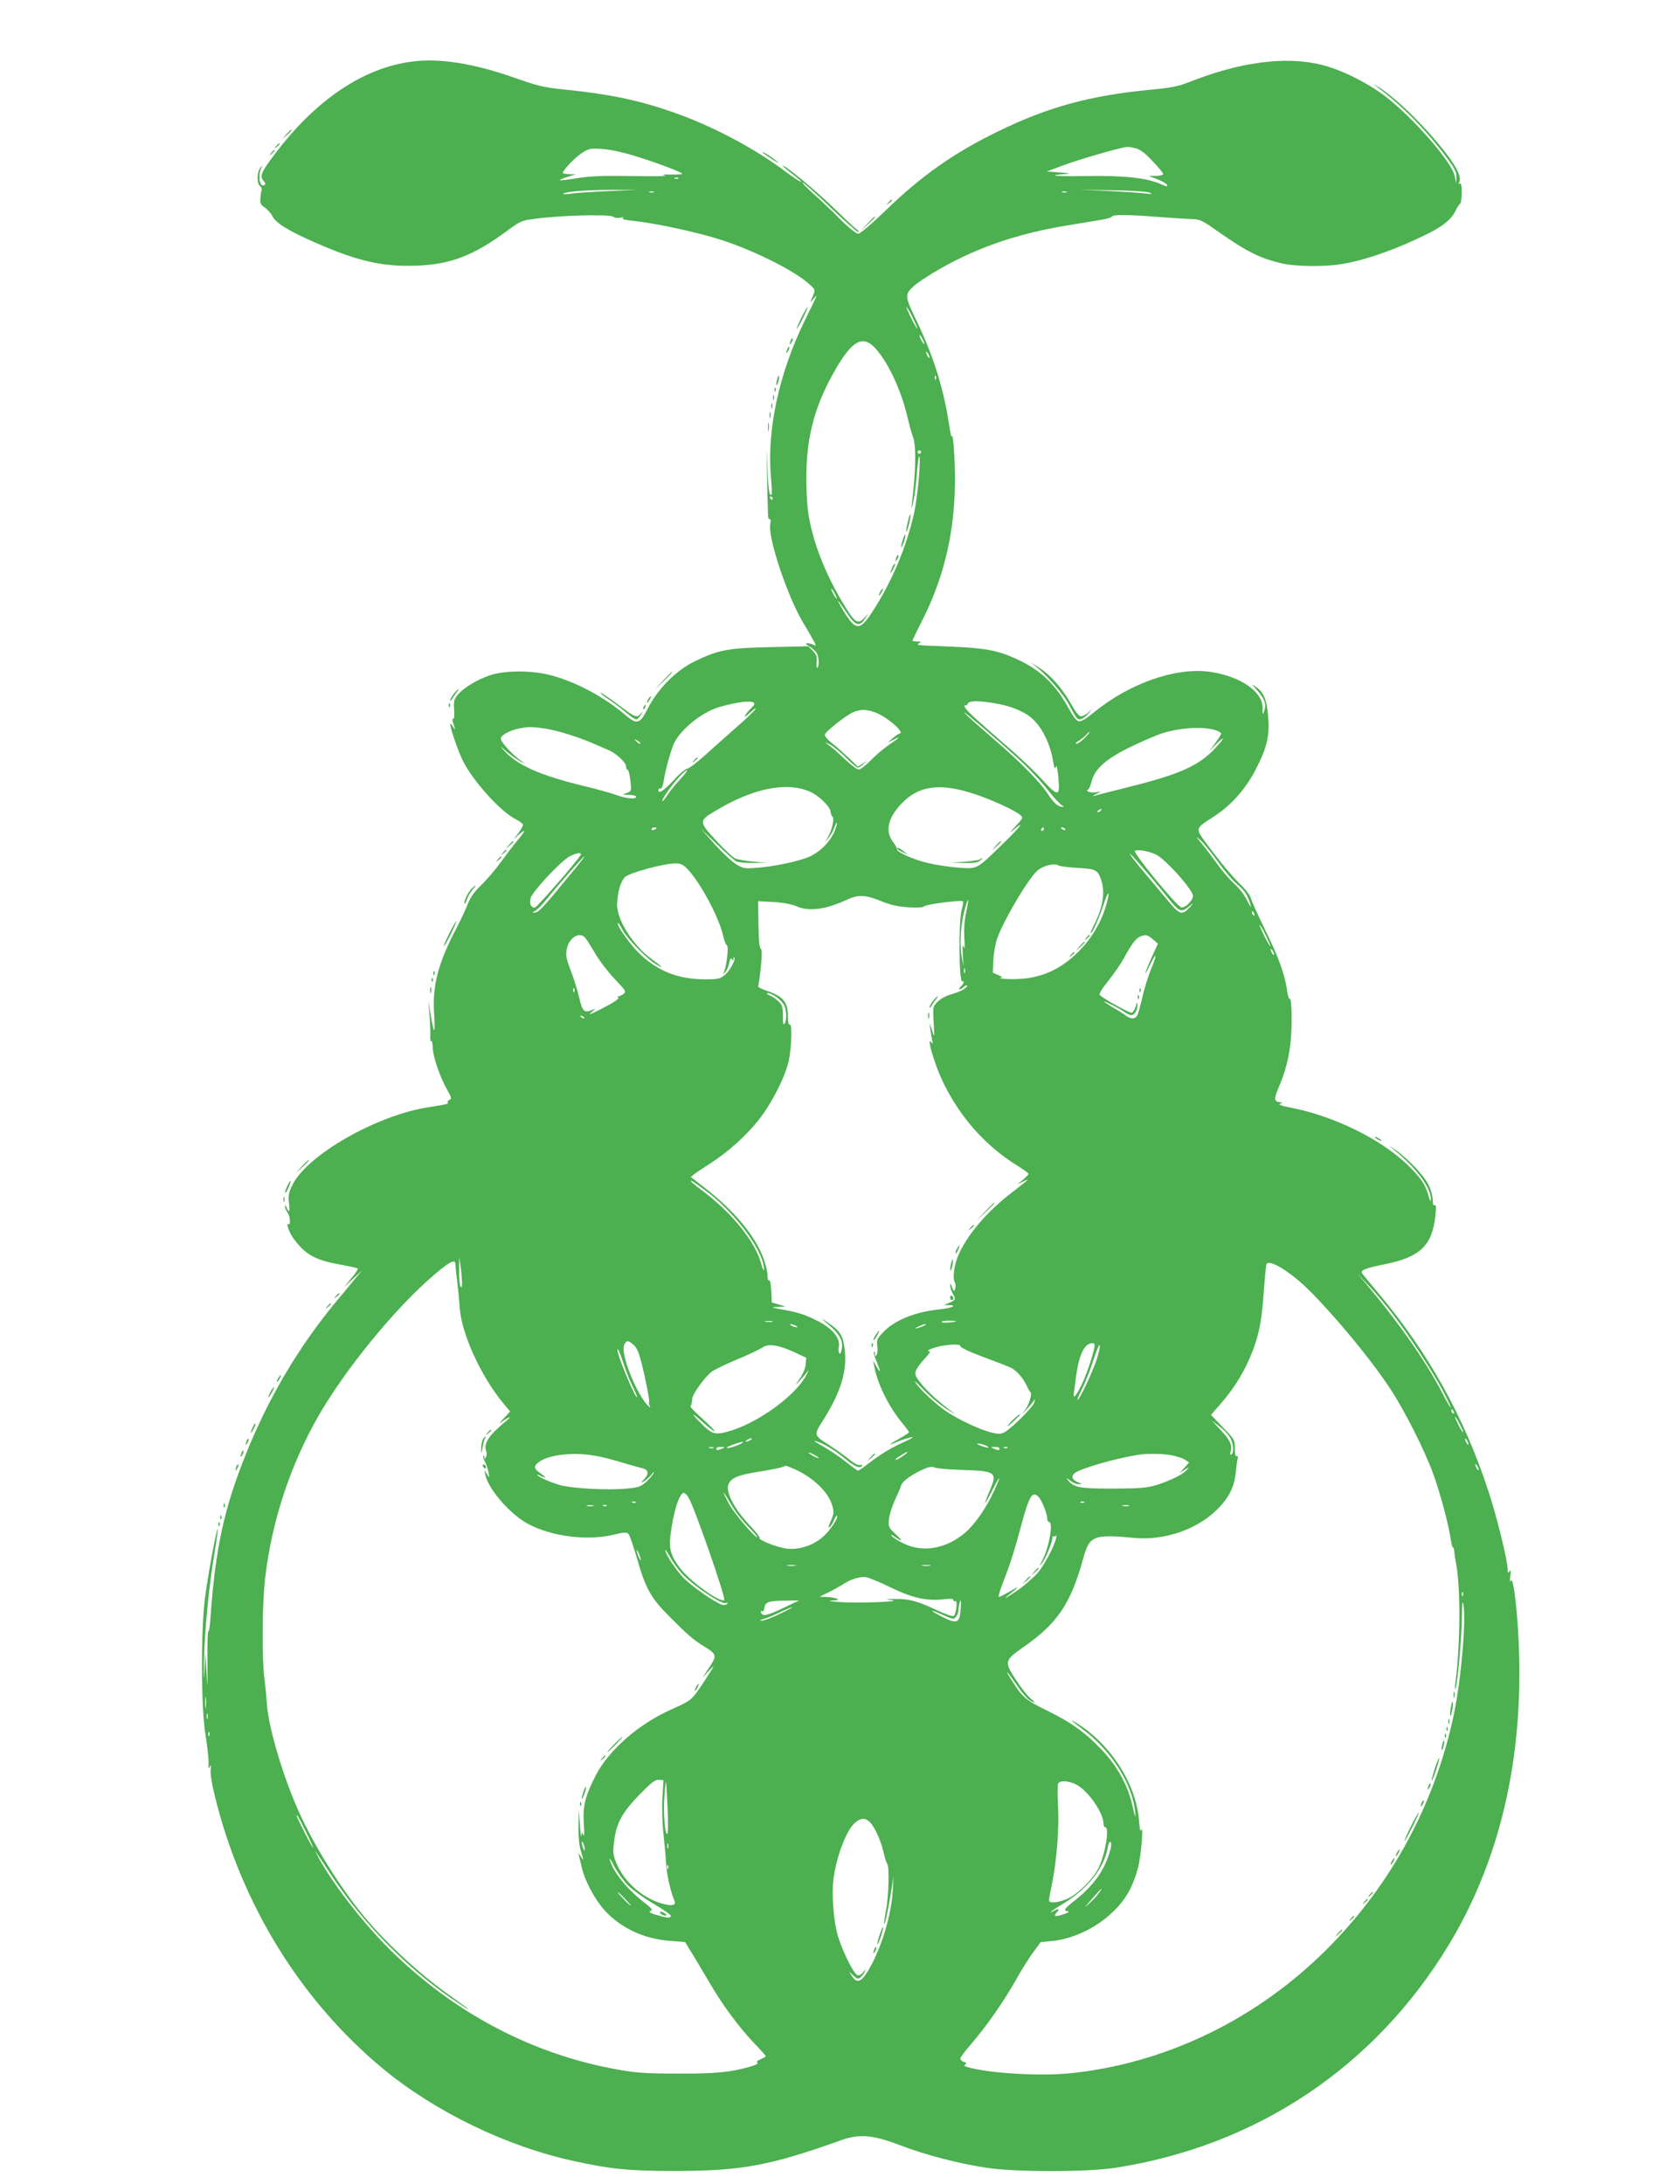 <?xml version="1.0" standalone="no"?>
<!DOCTYPE svg PUBLIC "-//W3C//DTD SVG 20010904//EN"
 "http://www.w3.org/TR/2001/REC-SVG-20010904/DTD/svg10.dtd">
<svg version="1.0" xmlns="http://www.w3.org/2000/svg"
 width="985pt" height="1280pt" viewBox="0 0 985 1280"
 preserveAspectRatio="xMidYMid meet">
<g transform="translate(0,1280) scale(0.1,-0.1)"
fill="#4caf50" stroke="none">
<path d="M2415 12439 c-286 -37 -564 -225 -802 -540 -82 -108 -92 -132 -68
-159 12 -13 13 -20 5 -25 -27 -16 -40 55 -19 98 10 21 10 21 -5 3 -20 -25 -21
-90 -2 -106 8 -6 13 -17 10 -24 -2 -6 -6 -28 -7 -48 -3 -30 2 -39 25 -54 16
-11 36 -33 44 -49 19 -41 93 -87 248 -155 254 -112 401 -145 601 -137 196 7
333 60 524 201 83 61 89 64 171 74 142 20 437 27 454 12 10 -7 27 -10 43 -6
18 4 23 3 15 -2 -9 -6 10 -11 55 -16 127 -12 387 -68 521 -112 201 -65 438
-185 521 -263 32 -30 32 -30 16 -68 l-15 -38 21 25 c26 32 26 31 -53 -130
-150 -306 -222 -637 -198 -916 5 -54 7 -101 4 -103 -13 -14 -20 28 -25 172 -5
124 -5 113 -2 -48 2 -115 5 -224 6 -242 0 -18 5 -29 10 -26 6 4 7 -8 3 -29
-15 -81 106 -439 199 -588 12 -19 34 -57 48 -83 24 -42 25 -46 8 -37 -11 5
-28 10 -38 10 -13 0 -9 -6 14 -20 17 -10 37 -28 42 -39 13 -23 15 -78 3 -85
-4 -2 -6 13 -4 34 3 32 -1 44 -23 66 l-26 26 -222 -5 c-249 -5 -306 -16 -447
-85 -105 -51 -211 -158 -269 -269 -51 -101 -65 -104 -143 -37 -115 98 -282
187 -424 225 -113 31 -275 31 -364 0 -77 -27 -150 -71 -186 -113 -22 -27 -25
-38 -21 -89 2 -35 0 -56 -6 -52 -5 3 -6 -4 -2 -18 16 -50 16 -53 1 -29 -8 14
-15 21 -16 16 -1 -22 45 -157 73 -213 56 -116 220 -299 308 -343 21 -11 41
-25 44 -31 4 -6 -8 -29 -26 -52 -32 -42 -32 -42 -3 -14 49 44 49 31 1 -25 -24
-29 -70 -89 -102 -133 -32 -44 -84 -105 -116 -135 -39 -38 -62 -71 -75 -105
-10 -27 -39 -90 -65 -140 -109 -206 -145 -341 -134 -505 4 -58 4 -102 0 -98
-4 3 -13 44 -20 90 l-14 83 7 -85 c4 -47 6 -103 5 -124 -1 -22 2 -34 5 -29 4
6 8 -10 9 -35 1 -55 42 -175 85 -250 25 -44 27 -53 14 -58 -9 -3 -13 -10 -11
-15 6 -9 -3 -12 -115 -29 -304 -48 -710 -280 -796 -456 -22 -46 -25 -62 -20
-104 7 -53 1 -65 -14 -27 -5 13 -9 16 -9 6 -1 -8 6 -24 14 -35 16 -21 21 -79
6 -69 -17 10 6 -53 31 -86 70 -95 128 -126 283 -153 48 -9 90 -18 93 -21 3 -3
-14 -29 -38 -57 l-43 -53 53 50 54 50 -38 -45 c-20 -25 -74 -90 -120 -145
-219 -265 -397 -567 -529 -900 -125 -313 -174 -543 -203 -944 -3 -51 -9 -89
-13 -83 -3 6 -6 -74 -5 -176 1 -164 0 -172 -5 -67 l-7 120 -5 -110 c-4 -69 -5
-45 -3 65 4 181 30 447 65 648 10 63 17 117 15 119 -6 6 -54 -253 -73 -394
-26 -189 -25 -653 2 -813 10 -63 18 -135 18 -160 -2 -35 0 -41 8 -25 7 15 8
12 4 -15 -3 -22 6 -83 24 -155 155 -635 504 -1201 986 -1600 307 -254 729
-458 1126 -543 210 -46 323 -57 589 -57 389 1 553 31 970 180 108 39 185 33
350 -30 147 -56 338 -106 505 -131 167 -26 588 -26 755 0 827 128 1519 590
1952 1303 291 479 431 1051 415 1692 -5 228 -33 481 -49 446 -5 -13 -6 -4 -3
25 4 32 2 41 -5 30 -8 -12 -10 -11 -10 8 0 53 -65 317 -115 467 -141 430 -349
804 -639 1150 -51 61 -96 115 -100 122 -10 18 19 30 134 53 208 42 278 111
296 287 5 49 4 64 -4 59 -8 -5 -12 5 -12 31 0 22 -11 62 -25 89 -27 55 -122
155 -195 205 -39 27 -41 27 -10 2 133 -107 221 -225 219 -292 -1 -19 -4 -13
-14 21 -18 66 -44 104 -122 180 -156 150 -427 284 -677 334 -64 12 -84 20 -70
25 13 5 14 8 4 8 -43 3 -44 16 -7 102 41 97 64 202 68 309 5 112 0 202 -10
196 -4 -3 -11 18 -15 48 -10 86 -51 201 -131 361 -40 83 -77 163 -81 180 -4
17 -33 55 -70 90 -34 33 -104 116 -156 185 -108 144 -109 126 9 204 107 70
191 166 252 289 61 120 76 190 66 302 -8 94 -26 137 -69 167 -30 22 -30 21 6
-20 43 -48 54 -80 40 -119 -9 -26 -10 -25 -9 14 3 96 -123 185 -300 214 -201
32 -477 -63 -690 -237 -42 -35 -74 -54 -87 -52 -14 2 -33 26 -58 72 -79 145
-166 228 -303 291 -115 53 -182 66 -390 75 -218 9 -204 7 -185 20 12 8 9 10
-12 10 -16 0 -28 2 -28 5 0 3 27 60 61 126 130 260 190 528 188 839 -1 122
-13 268 -19 230 -1 -8 -9 28 -17 80 -31 206 -93 401 -193 608 -65 135 -66 145
-14 194 16 15 67 50 114 78 232 140 485 230 790 279 69 11 155 26 193 32 37 6
67 15 67 20 0 12 105 11 275 -3 77 -6 164 -11 192 -12 49 -1 61 -7 160 -77
166 -116 241 -153 373 -184 76 -17 246 -19 340 -4 141 22 328 88 505 176 98
48 145 88 170 139 8 18 20 36 25 39 6 3 10 33 10 66 0 43 -3 58 -12 53 -7 -5
-8 -3 -4 5 17 28 -7 83 -76 173 -123 159 -304 335 -403 392 -30 17 -30 17 -5
-1 147 -108 288 -251 412 -416 47 -64 58 -85 57 -115 l-1 -37 -9 43 c-16 82
-245 344 -409 469 -109 82 -260 156 -375 184 -211 51 -478 15 -775 -103 -61
-24 -104 -33 -225 -44 -353 -34 -597 -100 -891 -243 -261 -127 -448 -258 -665
-468 -83 -80 -146 -133 -158 -133 -11 0 -56 36 -108 88 -48 49 -119 116 -158
150 -38 34 -65 62 -59 62 6 0 79 -65 162 -145 83 -80 157 -145 164 -145 7 0 2
8 -12 18 -14 10 -66 59 -117 109 -104 103 -313 277 -313 260 0 -2 25 -24 56
-47 30 -23 54 -44 51 -46 -2 -3 -43 24 -91 60 -187 140 -436 271 -665 350
-198 69 -368 104 -621 130 -130 13 -161 20 -303 70 -242 85 -439 116 -602 95z
m4247 -509 c24 -7 56 -31 97 -76 34 -35 61 -69 61 -74 0 -6 -19 -10 -42 -11
l-43 0 52 -20 c28 -11 54 -26 56 -34 4 -10 -5 -9 -37 6 -86 37 -215 51 -446
47 -180 -3 -233 4 -100 13 19 2 -1 5 -44 8 l-79 6 106 39 c101 37 335 104 367
105 8 1 31 -4 52 -9z m-2937 -45 c133 -41 275 -95 275 -104 0 -3 -30 -5 -67
-4 -50 1 -59 -1 -33 -6 19 -4 -66 -5 -190 -3 -175 3 -247 0 -324 -12 -54 -9
-101 -15 -103 -12 -3 2 17 11 44 19 l48 15 -37 1 c-21 1 -38 4 -38 7 0 16 71
91 110 116 42 28 50 29 120 25 47 -3 121 -19 195 -42z m252 -131 c-3 -3 -12
-4 -19 -1 -8 3 -5 6 6 6 11 1 17 -2 13 -5z m-407 -74 c-91 -4 -190 -10 -220
-15 -30 -4 -52 -4 -49 -1 13 13 137 23 284 23 l150 0 -165 -7z m3170 -9 c21
-9 16 -10 -25 -5 -27 4 -126 10 -220 15 l-170 7 195 -3 c114 -2 205 -8 220
-14z m-2907 2 c-7 -2 -19 -2 -25 0 -7 3 -2 5 12 5 14 0 19 -2 13 -5z m2420 0
c-7 -2 -19 -2 -25 0 -7 3 -2 5 12 5 14 0 19 -2 13 -5z m-902 -734 c16 -34 29
-63 27 -65 -2 -2 -18 26 -36 61 -17 36 -30 65 -27 65 3 0 19 -27 36 -61z m68
-154 c0 -5 -6 1 -14 15 -8 14 -14 30 -14 35 0 6 6 -1 14 -15 8 -14 14 -29 14
-35z m-290 -23 c77 -82 155 -248 193 -412 11 -47 24 -94 29 -105 22 -53 20
-198 -6 -410 -2 -22 2 -11 10 25 8 36 17 111 21 167 4 56 10 101 13 99 12 -8
-8 -233 -29 -330 -43 -198 -132 -409 -246 -583 -75 -116 -100 -112 -181 27
-35 61 -22 47 31 -31 51 -77 74 -85 106 -37 l23 33 -27 -28 c-35 -36 -52 -27
-104 56 -131 207 -217 440 -229 616 -23 329 24 545 171 795 94 160 155 192
225 118z m321 -57 c0 -5 -5 -3 -10 5 -5 8 -10 20 -10 25 0 6 5 3 10 -5 5 -8
10 -19 10 -25z m37 -127 c-3 -8 -6 -5 -6 6 -1 11 2 17 5 13 3 -3 4 -12 1 -19z
m-87 -428 c0 -5 -4 -10 -10 -10 -5 0 -10 5 -10 10 0 6 5 10 10 10 6 0 10 -4
10 -10z m-870 -270 c0 -5 -2 -10 -4 -10 -3 0 -8 5 -11 10 -3 6 -1 10 4 10 6 0
11 -4 11 -10z m365 -560 c9 -16 13 -30 11 -30 -3 0 -12 14 -21 30 -9 17 -13
30 -11 30 3 0 12 -13 21 -30z m-477 -638 c9 -6 5 -15 -14 -33 -14 -13 -30 -33
-36 -44 -6 -11 9 -2 32 20 24 22 36 30 28 17 -8 -12 -60 -61 -114 -108 -54
-48 -137 -121 -183 -163 -47 -42 -93 -77 -103 -77 -10 -1 -46 -31 -79 -68 -56
-60 -89 -82 -89 -56 0 6 5 9 12 8 7 -2 15 15 19 43 9 63 46 195 63 227 44 84
165 179 264 208 97 28 179 39 200 26z m1402 -2 c88 -14 148 -35 204 -70 73
-47 133 -157 152 -280 6 -34 9 -40 14 -25 5 13 10 -8 15 -58 11 -118 0 -120
-94 -17 -43 47 -123 123 -177 170 -204 177 -265 232 -275 252 -6 12 -7 18 -1
14 5 -3 12 1 16 9 6 18 53 19 146 5z m-691 -55 c70 -24 183 -123 144 -125 -5
-1 -21 -12 -38 -26 l-30 -26 33 16 c47 24 39 14 -22 -27 -30 -20 -79 -61 -108
-91 -30 -31 -63 -56 -73 -56 -10 0 -46 26 -79 58 -34 32 -74 68 -91 80 l-30
23 32 -15 c17 -9 59 -43 92 -76 33 -33 65 -60 70 -60 5 0 19 9 32 21 l24 20
-28 -17 -28 -17 -52 50 c-29 27 -73 67 -99 87 -29 23 -45 43 -41 52 7 20 124
111 164 129 44 18 76 19 128 0z m881 -309 c47 -46 110 -115 140 -154 30 -39
64 -75 75 -81 11 -5 14 -10 7 -10 -26 -2 -52 20 -89 76 -49 75 -166 192 -333
335 -74 64 -144 126 -155 139 -35 40 266 -219 355 -305z m-2816 214 c74 -11
206 -52 296 -93 30 -13 67 -29 81 -35 39 -16 99 -71 99 -92 0 -10 4 -20 10
-22 5 -1 13 -31 16 -64 7 -61 6 -62 -22 -72 -28 -10 -28 -10 14 -11 23 -1 42
-5 42 -11 0 -16 -53 -12 -116 10 -32 12 -124 37 -203 56 -248 61 -380 120
-456 205 -28 30 -26 30 16 -7 26 -21 62 -47 80 -57 31 -16 32 -16 9 0 -58 40
-130 120 -124 137 8 21 54 45 107 56 58 11 72 11 151 0z m3939 -12 c15 -6 27
-14 27 -18 0 -5 -16 -30 -36 -57 l-35 -48 40 42 c23 23 41 38 41 33 0 -5 -26
-36 -57 -68 -96 -96 -207 -144 -519 -221 -89 -22 -170 -43 -180 -46 -10 -3 -5
2 11 10 l30 16 -30 -5 c-17 -3 -37 -1 -45 5 -9 5 -10 9 -3 9 6 0 16 22 23 49
18 76 90 138 243 210 67 32 147 66 178 75 108 33 245 39 312 14z m-773 -43
c-19 -19 -41 -35 -49 -35 -9 0 -3 8 14 18 17 11 36 26 44 35 7 10 16 17 19 17
3 0 -9 -16 -28 -35z m-2606 -34 c-2 -3 -12 3 -22 13 -16 17 -16 18 5 5 12 -7
20 -15 17 -18z m234 -209 c-25 -26 -58 -67 -73 -90 -15 -23 -30 -40 -32 -38
-7 7 54 93 101 144 21 23 41 40 44 37 3 -2 -15 -26 -40 -53z m760 -72 c54 -23
122 -90 122 -120 0 -9 5 -21 11 -27 12 -12 -3 -80 -28 -122 l-15 -26 21 25
c11 14 26 40 32 58 6 18 13 31 16 29 2 -3 -5 -28 -17 -56 -26 -58 -83 -115
-146 -143 -59 -26 -201 -56 -301 -64 -76 -6 -85 -5 -125 19 -24 14 -81 67
-128 119 l-83 93 94 -91 c52 -51 104 -97 116 -103 12 -6 57 -10 100 -9 l78 1
-80 7 c-44 4 -92 12 -106 19 -14 7 -64 54 -111 105 -100 108 -101 115 -9 170
222 135 421 176 559 116z m969 -15 c104 -35 234 -95 266 -123 17 -15 15 -18
-30 -66 -26 -28 -37 -41 -23 -30 84 71 65 41 -39 -61 -167 -163 -157 -158
-266 -151 -49 3 -130 15 -178 26 -85 19 -193 66 -188 83 1 5 -9 23 -23 42 -47
61 -31 138 45 220 103 111 229 129 436 60z m738 -95 c-3 -5 -12 -10 -18 -10
-7 0 -6 4 3 10 19 12 23 12 15 0z m-2605 -104 c0 -2 -7 -6 -15 -10 -8 -3 -15
-1 -15 4 0 6 7 10 15 10 8 0 15 -2 15 -4z m2270 -6 c0 -5 -5 -10 -11 -10 -5 0
-7 5 -4 10 3 6 8 10 11 10 2 0 4 -4 4 -10z m125 0 c3 -6 -1 -7 -9 -4 -18 7
-21 14 -7 14 6 0 13 -4 16 -10z m895 -190 c37 -52 89 -113 115 -134 44 -36 63
-67 79 -126 4 -14 -6 1 -22 32 -15 32 -49 75 -75 98 -25 22 -69 73 -98 113
-29 40 -70 95 -93 122 -37 46 -37 48 -7 20 18 -16 64 -73 101 -125z m-360 40
c54 -28 198 -187 214 -236 7 -24 -43 -78 -68 -72 -26 5 -286 322 -272 331 16
10 85 -2 126 -23z m-3376 -2 c-27 -44 -257 -308 -268 -308 -24 0 -34 23 -25
56 11 39 177 217 228 244 41 22 76 26 65 8z m3313 -93 c38 -44 95 -112 126
-152 75 -93 82 -95 137 -49 20 17 19 14 -4 -12 -46 -50 -60 -45 -136 48 -25
30 -76 91 -113 135 -67 78 -126 155 -95 125 9 -8 47 -51 85 -95z m-3334 27
c-210 -256 -225 -272 -252 -271 -12 0 -11 2 5 9 11 4 47 41 79 81 71 88 205
239 211 239 3 0 -17 -26 -43 -58z m646 -14 c76 -78 186 -283 211 -393 6 -27
16 -52 22 -56 11 -7 0 -109 -16 -154 -7 -20 -7 -20 8 -1 9 11 19 35 22 54 5
24 9 30 15 20 7 -11 9 -11 9 1 0 8 2 12 5 9 11 -10 -25 -77 -55 -102 -29 -24
-39 -26 -117 -26 -160 0 -283 50 -393 160 -55 55 -133 170 -116 170 3 0 15
-19 27 -42 25 -48 147 -174 197 -201 48 -27 39 -17 -29 33 -108 79 -202 228
-201 319 2 70 21 136 47 161 26 24 222 78 291 79 34 1 47 -5 73 -31z m2288 5
c108 -6 119 -11 139 -70 25 -71 11 -161 -42 -265 -14 -27 -22 -48 -19 -48 10
0 49 88 76 170 29 90 40 81 13 -11 -29 -97 -84 -190 -159 -265 -113 -114 -236
-165 -395 -163 -47 1 -76 4 -66 6 17 4 15 7 -12 18 l-31 14 3 73 c2 40 12 96
21 123 34 101 177 345 234 399 32 31 105 50 128 33 6 -4 56 -11 110 -14z
m-1150 -195 c59 -24 99 -32 162 -36 53 -3 86 -1 90 6 7 11 218 39 227 29 3 -3
0 -25 -7 -48 -20 -70 -17 -435 4 -422 14 8 7 -15 -8 -27 -9 -7 -13 -15 -10
-18 3 -3 14 3 25 13 11 10 20 13 20 7 0 -14 -42 -36 -99 -52 -24 -6 -57 -25
-73 -41 -29 -29 -29 -29 -24 -121 6 -92 5 -93 -9 -48 l-15 45 5 -40 c3 -22 8
-51 11 -65 4 -20 3 -22 -5 -10 -32 45 17 -125 65 -226 100 -210 251 -381 443
-499 34 -21 61 -41 61 -46 0 -4 -15 -19 -32 -34 l-33 -26 35 16 c43 21 37 16
-70 -67 -144 -110 -260 -247 -311 -365 -25 -58 -35 -133 -21 -159 5 -10 6 -28
2 -39 -6 -17 -8 -16 -18 10 -7 22 -11 24 -11 10 0 -11 6 -31 14 -45 20 -35 19
-39 -17 -55 l-33 -14 28 -1 c53 0 18 -17 -50 -24 -150 -15 -273 -66 -339 -139
-32 -34 -35 -44 -30 -76 3 -20 1 -43 -4 -51 -8 -13 -10 -12 -10 4 0 11 -3 16
-6 13 -4 -4 3 -29 15 -56 26 -62 27 -77 0 -31 l-20 35 7 -35 c20 -103 82 -230
160 -326 24 -29 44 -56 44 -59 0 -3 -25 -19 -55 -36 -30 -17 -55 -32 -55 -34
0 -2 19 4 43 15 23 10 58 21 77 25 23 4 7 -6 -44 -29 -75 -34 -133 -69 -220
-136 -21 -17 -42 -30 -46 -30 -3 0 -37 25 -75 55 -38 30 -98 70 -134 90 -36
20 -55 33 -41 29 43 -11 116 -54 176 -105 57 -47 87 -59 98 -40 4 5 -2 7 -12
4 -12 -3 -35 10 -63 33 -24 20 -79 59 -121 86 -87 56 -87 57 -35 139 102 160
142 283 131 404 -8 84 -22 114 -71 152 -40 31 -82 56 -49 29 87 -70 111 -110
101 -164 -4 -24 -9 -31 -15 -23 -4 7 -5 22 -3 32 14 52 -34 112 -126 158 -71
36 -112 49 -203 65 -69 13 -70 14 -28 16 l45 2 -40 12 -40 12 -3 67 c-2 40 -7
65 -12 62 -6 -4 -10 9 -10 29 0 19 -10 64 -23 99 -48 131 -169 278 -340 411
l-87 68 22 17 c13 10 55 38 94 63 103 66 207 160 281 252 78 99 158 256 178
351 17 81 20 219 5 210 -6 -4 -10 13 -10 45 0 87 -28 121 -128 154 -28 10 -50
21 -47 26 3 4 10 54 16 111 7 75 7 104 -1 109 -8 5 -12 54 -13 143 l-2 135 90
-5 c56 -3 106 -13 132 -24 74 -33 172 -21 295 36 70 33 111 31 205 -7z m497
-69 c-10 -48 -13 -100 -10 -149 4 -52 3 -67 -4 -50 -6 18 -8 5 -5 -45 l4 -70
-10 55 c-14 71 -6 198 17 278 9 34 19 61 20 59 2 -2 -3 -37 -12 -78z m1690 -5
c3 -8 2 -12 -4 -9 -6 3 -10 10 -10 16 0 14 7 11 14 -7z m67 -125 c16 -34 29
-63 27 -65 -2 -2 -18 26 -36 61 -17 36 -30 65 -27 65 3 0 19 -27 36 -61z
m-3989 -16 c8 -10 34 -51 58 -92 23 -40 74 -107 113 -148 68 -71 70 -76 52
-89 -10 -8 -24 -14 -29 -14 -7 0 -7 -3 0 -8 7 -4 -29 -29 -90 -60 -69 -36 -91
-45 -71 -27 30 25 30 25 3 14 -42 -18 -54 -6 -72 73 -9 40 -31 111 -49 158
-28 72 -31 92 -24 127 13 68 75 105 109 66z m3327 -8 l30 -26 -34 -74 c-18
-40 -36 -84 -39 -97 -4 -13 7 6 24 41 40 85 48 73 10 -16 -16 -39 -39 -111
-50 -159 -11 -49 -25 -99 -30 -111 -12 -28 -39 -29 -71 -4 -13 10 -49 32 -79
49 -30 18 -51 32 -47 32 11 0 87 -39 119 -61 14 -11 33 -19 42 -19 19 0 36 31
35 62 -1 18 -3 16 -10 -10 -6 -18 -15 -35 -22 -38 -12 -4 -166 81 -189 104 -6
6 13 37 50 83 33 41 74 101 92 134 48 87 70 115 94 125 33 14 42 12 75 -15z
m711 -90 c0 -5 -5 -3 -10 5 -5 8 -10 20 -10 25 0 6 5 3 10 -5 5 -8 10 -19 10
-25z m-1813 -107 c-3 -7 -5 -2 -5 12 0 14 2 19 5 13 2 -7 2 -19 0 -25z m-2290
-110 c-3 -8 -6 -5 -6 6 -1 11 2 17 5 13 3 -3 4 -12 1 -19z m1184 -31 c18 -12
39 -34 46 -47 15 -30 17 -89 3 -110 -7 -11 -10 3 -10 46 0 52 -4 64 -25 84
-14 14 -38 30 -53 36 -16 7 -20 13 -11 13 9 1 31 -9 50 -22z m-1126 -125 c-3
-3 -11 0 -18 7 -9 10 -8 11 6 5 10 -3 15 -9 12 -12z m741 -1033 c161 -128 315
-342 313 -439 0 -14 -7 -1 -15 30 -36 135 -177 308 -362 443 -55 41 -71 62
-24 32 15 -10 54 -40 88 -66z m-1457 -514 c0 -29 -2 -36 -9 -25 -5 8 -9 51 -8
95 l1 80 7 -55 c5 -30 8 -73 9 -95z m-39 106 c0 -9 5 -56 11 -106 6 -49 12
-115 14 -145 8 -152 124 -407 259 -569 l37 -44 -38 -41 c-21 -22 -29 -33 -18
-25 11 9 31 22 45 29 15 7 10 -1 -15 -21 -101 -84 -131 -130 -114 -176 4 -11
3 -26 -2 -34 -7 -12 -9 -12 -9 0 0 8 -3 12 -6 9 -3 -4 1 -19 9 -35 8 -15 18
-44 21 -63 7 -35 7 -35 -9 -10 l-15 25 6 -30 c17 -83 145 -231 250 -287 138
-74 349 -101 503 -63 62 15 75 15 86 4 7 -8 29 -72 50 -144 49 -172 81 -231
185 -335 112 -113 145 -141 208 -180 75 -46 77 -53 30 -124 l-40 -61 41 45
c36 39 32 30 -28 -62 -76 -115 -75 -114 -196 -168 -192 -86 -365 -237 -442
-386 -61 -118 -77 -180 -70 -283 4 -54 3 -79 -3 -66 -8 19 -9 18 -11 -5 -2
-14 -6 16 -9 65 l-6 90 -2 -96 c-1 -61 3 -113 13 -145 18 -61 18 -66 -1 -34
-11 19 -14 20 -10 5 3 -11 10 -42 17 -70 18 -80 76 -188 134 -252 95 -104 229
-167 383 -179 l89 -7 37 -61 c21 -33 67 -111 103 -172 77 -133 173 -263 265
-360 38 -39 68 -74 68 -76 0 -3 -14 -11 -31 -18 -20 -9 -26 -16 -18 -20 7 -5
-10 -14 -42 -23 -113 -33 -204 -42 -424 -41 -183 0 -242 4 -350 23 -503 89
-964 332 -1341 706 -158 157 -332 382 -418 540 -31 57 -29 55 80 -111 184
-277 432 -531 699 -716 44 -30 87 -58 95 -62 16 -7 5 1 -110 83 -180 128 -385
320 -514 481 -147 184 -296 430 -381 630 -86 202 -162 465 -170 592 -3 38 -9
107 -15 152 -15 120 -13 442 5 590 39 329 146 656 310 943 156 273 450 634
676 827 94 81 129 99 129 67z m4859 -33 c85 -58 134 -103 244 -223 144 -158
282 -331 373 -467 86 -129 209 -371 259 -512 39 -107 91 -303 101 -379 4 -26
9 -47 13 -47 3 0 7 -10 7 -22 1 -13 6 -48 12 -78 26 -140 24 -471 -4 -686 -4
-27 -4 -47 -1 -44 11 10 37 296 38 417 1 87 3 107 9 78 17 -88 -13 -436 -55
-639 -114 -547 -390 -1045 -794 -1428 -402 -382 -913 -622 -1446 -679 -184
-20 -499 -1 -618 37 -14 4 -16 8 -7 14 9 6 7 10 -9 15 -11 3 -21 12 -21 18 0
7 25 41 56 77 102 119 194 250 279 400 26 47 68 113 92 146 l45 61 64 6 c189
18 387 151 464 312 16 33 35 87 43 120 17 66 32 252 19 220 -6 -14 -10 2 -14
56 -17 215 -169 451 -373 574 -40 25 -23 8 47 -44 167 -125 289 -321 304 -485
3 -39 0 -30 -15 35 -26 119 -86 231 -175 326 -98 105 -181 165 -321 234 -127
62 -149 79 -208 172 -54 83 -37 70 22 -16 27 -41 61 -81 75 -90 38 -25 42 -20
7 9 -17 14 -55 63 -86 110 -68 104 -66 112 47 191 199 139 277 255 350 522 36
130 60 139 298 117 171 -16 357 45 475 156 75 70 111 137 120 223 3 33 8 71
11 83 3 15 1 21 -6 17 -6 -4 -10 12 -10 45 0 51 -2 54 -70 124 l-70 73 50 57
c92 105 150 202 197 324 37 99 52 183 63 346 6 81 13 153 16 158 9 15 52 0
103 -34z m635 -258 c98 -127 232 -333 296 -452 28 -54 49 -98 46 -98 -3 0 -19
27 -36 59 -96 191 -256 423 -458 663 l-54 63 67 -70 c36 -38 99 -113 139 -165z
m-3636 -47 c-10 -2 -28 -2 -40 0 -13 2 -5 4 17 4 22 1 32 -1 23 -4z m1077 2
c-23 -8 -85 -10 -85 -3 0 4 21 8 48 7 26 0 43 -2 37 -4z m-940 -25 c13 -6 15
-9 5 -9 -8 0 -22 4 -30 9 -18 12 -2 12 25 0z m755 1 c-8 -5 -26 -11 -40 -15
-21 -5 -20 -3 5 9 32 15 60 20 35 6z m-1701 -118 c22 -23 32 -53 60 -176 18
-82 30 -151 27 -154 -3 -3 -1 -15 5 -27 6 -11 -3 -5 -20 14 -69 80 -153 300
-132 346 14 31 26 30 60 -3z m2696 -17 c-12 -58 -48 -161 -76 -218 -31 -62
-48 -80 -43 -45 2 12 8 60 14 107 17 121 49 187 94 187 14 0 16 -6 11 -31z
m15 -64 c-25 -75 -97 -229 -112 -238 -5 -3 6 25 25 63 19 37 50 115 68 172 19
57 35 96 37 87 2 -9 -6 -47 -18 -84z m-1774 43 l71 -33 -3 -38 c-1 -22 -16
-57 -34 -83 -30 -44 -30 -45 -3 -16 15 17 36 41 46 55 11 15 9 8 -5 -19 -65
-125 -296 -290 -468 -334 -69 -18 -90 -11 -153 54 -63 63 -53 63 18 -1 30 -27
60 -50 66 -50 5 0 -26 32 -70 72 -45 40 -78 74 -73 77 4 3 7 12 8 19 1 6 2 18
3 25 3 31 83 138 119 161 22 13 90 46 153 72 63 26 125 56 139 66 34 24 95 15
186 -27z m974 37 c0 -11 56 -37 165 -77 50 -18 106 -40 126 -49 37 -15 79 -63
101 -113 7 -15 16 -30 20 -33 11 -9 -9 -74 -33 -106 -20 -28 -20 -28 7 2 16
17 35 39 42 50 11 17 12 17 6 -6 -6 -26 -130 -150 -175 -175 -23 -12 -34 -12
-85 1 -67 18 -190 76 -261 125 -59 41 -148 124 -175 164 -12 16 4 5 33 -26 56
-59 123 -114 174 -143 30 -17 30 -17 5 1 -71 52 -145 119 -180 164 -35 44 -38
53 -29 77 6 15 29 46 52 70 22 23 35 42 27 42 -24 0 -1 13 47 26 55 14 133 18
133 6z m-1974 -104 c15 -46 40 -109 56 -140 15 -32 26 -58 23 -58 -13 0 -115
244 -115 276 0 19 13 -9 36 -78z m4868 -284 c3 -8 2 -12 -4 -9 -6 3 -10 10
-10 16 0 14 7 11 14 -7z m55 -119 c0 -5 -11 10 -24 35 -13 25 -24 50 -24 55 0
6 11 -10 24 -35 13 -25 24 -49 24 -55z m-1368 -29 c21 -34 25 -91 9 -101 -7
-4 -9 2 -4 18 9 39 -4 66 -60 126 l-51 55 44 -34 c24 -18 52 -47 62 -64z
m-2811 -16 c-8 -5 -19 -10 -25 -10 -5 0 -3 5 5 10 8 5 20 10 25 10 6 0 3 -5
-5 -10z m4210 -25 c0 -5 -5 -3 -10 5 -5 8 -10 20 -10 25 0 6 5 3 10 -5 5 -8
10 -19 10 -25z m-4270 1 c-31 -16 -88 -31 -77 -19 9 8 73 30 92 32 6 0 -1 -6
-15 -13z m1454 -17 c6 -5 -4 -5 -24 1 -18 5 -35 12 -39 16 -9 10 53 -6 63 -17z
m-1611 -6 c-7 -2 -19 -2 -25 0 -7 3 -2 5 12 5 14 0 19 -2 13 -5z m52 -3 c-27
-12 -35 -12 -35 0 0 6 12 10 28 9 24 0 25 -1 7 -9z m1625 0 c0 -12 -8 -12 -35
0 -18 8 -17 9 8 9 15 1 27 -3 27 -9z m47 4 c-3 -3 -12 -4 -19 -1 -8 3 -5 6 6
6 11 1 17 -2 13 -5z m-1107 -60 c0 -2 -13 2 -30 11 -16 9 -30 18 -30 21 0 2
14 -2 30 -11 17 -9 30 -18 30 -21z m505 20 c-28 -21 -55 -36 -55 -29 0 6 62
45 70 45 3 -1 -4 -8 -15 -16z m-1825 -5 c36 -5 108 -23 160 -39 52 -16 108
-31 123 -35 38 -8 44 -31 16 -62 -23 -24 -23 -25 -2 -15 11 7 31 24 43 39 13
18 17 21 11 7 -6 -12 -26 -35 -45 -52 -30 -26 -45 -31 -112 -37 -108 -11 -317
1 -389 20 -58 16 -135 51 -135 61 0 2 9 0 19 -6 37 -19 36 -10 -1 15 -41 28
-41 44 -2 70 59 39 195 54 314 34z m3391 1 c29 -6 64 -17 77 -26 l24 -16 -28
-31 -29 -31 30 19 c30 18 30 18 12 -2 -23 -27 -112 -69 -189 -91 -49 -13 -103
-17 -248 -17 -195 0 -224 6 -261 52 -10 12 -5 11 15 -5 16 -12 38 -22 50 -21
21 0 21 0 1 9 -38 15 -47 35 -26 54 31 28 243 89 381 110 52 7 139 6 191 -4z
m1799 -85 c0 -5 -5 -3 -10 5 -5 8 -10 20 -10 25 0 6 5 3 10 -5 5 -8 10 -19 10
-25z m-4016 6 c112 -49 204 -136 226 -217 10 -36 9 -48 -9 -89 -14 -31 -16
-43 -7 -36 8 6 19 25 26 42 7 16 15 28 17 25 11 -10 -40 -87 -81 -123 -58 -51
-138 -78 -212 -70 -55 6 -172 52 -161 64 4 3 -24 38 -61 77 -85 90 -137 189
-122 233 15 41 56 58 186 78 60 10 118 21 129 26 11 4 21 8 22 8 1 1 22 -8 47
-18z m973 -6 c216 -7 222 -12 175 -125 -17 -38 -28 -70 -26 -70 2 0 22 35 43
78 50 96 53 89 6 -14 -43 -93 -110 -190 -167 -238 -110 -94 -247 -118 -359
-63 -32 15 -63 35 -70 44 -10 12 -4 10 18 -5 47 -33 49 -26 2 18 -40 37 -41
42 -37 87 3 26 19 77 36 113 17 36 32 72 34 80 5 23 46 56 112 89 48 23 64 27
85 20 13 -6 80 -12 148 -14z m-1592 -159 c33 -50 222 -592 211 -604 -20 -20
-201 110 -258 186 -54 71 -67 113 -57 193 17 139 52 249 79 249 5 0 17 -11 25
-24z m251 -43 c21 -38 66 -96 100 -130 34 -35 58 -63 54 -63 -17 0 -137 141
-168 199 -18 34 -31 61 -29 61 3 0 22 -30 43 -67z m1806 40 c19 -23 48 -97 48
-123 0 -11 5 -20 10 -20 28 0 0 -156 -41 -230 -19 -35 -19 -35 0 -12 21 24 61
122 61 148 0 8 4 13 9 9 5 -3 11 0 14 7 2 7 2 2 0 -12 -8 -49 -72 -169 -115
-216 -23 -25 -70 -65 -103 -89 -67 -47 -105 -68 -63 -35 65 51 69 58 14 25
-33 -19 -63 -35 -67 -35 -9 0 -1 27 46 149 20 52 55 164 77 250 52 196 71 229
110 184z m-2365 -29 c-3 -3 -12 -4 -19 -1 -8 3 -5 6 6 6 11 1 17 -2 13 -5z
m2630 0 c-3 -3 -12 -4 -19 -1 -8 3 -5 6 6 6 11 1 17 -2 13 -5z m-2879 -21
c-10 -2 -26 -2 -35 0 -10 3 -2 5 17 5 19 0 27 -2 18 -5z m79 1 c-3 -3 -12 -4
-19 -1 -8 3 -5 6 6 6 11 1 17 -2 13 -5z m3061 -1 c-10 -2 -26 -2 -35 0 -10 3
-2 5 17 5 19 0 27 -2 18 -5z m-2864 -303 c5 -17 4 -20 -2 -10 -5 8 -13 26 -16
40 -5 17 -4 20 2 10 5 -8 13 -26 16 -40z m254 -103 c65 -67 220 -170 245 -163
14 3 17 2 9 -6 -5 -5 -19 -7 -31 -3 -38 12 -172 105 -221 154 -45 45 -110 143
-110 166 0 6 14 -15 31 -45 16 -30 51 -77 77 -103z m655 56 c-13 -2 -33 -2
-45 0 -13 2 -3 4 22 4 25 0 35 -2 23 -4z m790 0 c-13 -2 -33 -2 -45 0 -13 2
-3 4 22 4 25 0 35 -2 23 -4z m-232 -127 c127 -62 213 -81 310 -70 43 5 59 3
59 -5 0 -7 5 -9 12 -5 13 8 5 -73 -9 -87 -6 -6 -48 9 -104 35 -110 52 -162 66
-244 64 -59 -1 -59 -1 -15 -7 68 -9 -206 -19 -310 -11 -58 5 -71 7 -40 9 35 2
41 4 25 11 -11 5 -38 9 -60 10 l-40 1 55 27 c30 15 67 36 83 46 42 29 99 46
133 42 17 -2 82 -29 145 -60z m3356 -48 c-3 -8 -6 -5 -6 6 -1 11 2 17 5 13 3
-3 4 -12 1 -19z m-3987 -74 c-95 -45 -120 -50 -128 -25 -3 8 0 11 6 7 6 -4 12
5 14 21 4 34 26 41 128 41 l75 1 -95 -45z m1042 -12 c-6 -76 -23 -82 -109 -38
-81 42 -75 47 9 9 59 -26 61 -26 74 -8 8 10 14 29 14 41 0 21 10 58 14 52 1
-2 0 -27 -2 -56z m-1061 -22 c-46 -22 -93 -40 -105 -39 -15 1 -13 3 9 9 17 4
59 21 95 39 36 17 70 31 75 31 6 0 -28 -18 -74 -40z m-3364 -547 c-2 -16 -4
-3 -4 27 0 30 2 43 4 28 2 -16 2 -40 0 -55z m10 -65 c-3 -7 -5 -2 -5 12 0 14
2 19 5 13 2 -7 2 -19 0 -25z m10 -100 c-3 -8 -6 -5 -6 6 -1 11 2 17 5 13 3 -3
4 -12 1 -19z m2657 -363 c-4 -56 -1 -151 6 -215 7 -63 14 -144 16 -180 3 -57
26 -160 49 -212 11 -27 -17 -32 -78 -14 -116 34 -225 134 -267 245 -16 40 -17
59 -9 122 13 104 48 167 150 272 69 70 91 87 112 85 l27 -2 -6 -101z m30 -62
c4 -93 3 -153 -2 -153 -15 0 -24 139 -16 229 3 45 8 80 9 79 1 -2 5 -72 9
-155z m2395 138 c70 -36 161 -166 161 -231 0 -11 5 -20 10 -20 27 0 0 -162
-41 -242 -31 -61 -114 -144 -172 -173 -52 -26 -117 -34 -117 -14 0 6 9 54 20
107 26 132 41 324 33 453 -3 59 -3 114 0 123 9 22 59 20 106 -3z m-4515 -278
c25 -51 44 -93 41 -93 -5 0 -95 176 -95 186 0 13 7 1 54 -93z m3307 56 c28
-28 66 -113 80 -179 7 -30 16 -59 21 -65 13 -15 9 -187 -7 -271 -8 -43 -13
-79 -11 -82 5 -5 24 87 42 198 l13 85 -5 -89 c-8 -140 -65 -329 -136 -453 -46
-81 -73 -93 -103 -45 l-18 27 26 -24 c22 -20 29 -22 42 -11 9 7 21 23 26 34 8
17 7 16 -9 -3 -12 -15 -25 -22 -35 -18 -21 8 -80 125 -111 219 -30 91 -43 272
-26 368 23 136 79 272 126 309 34 27 58 27 85 0z m-1672 -159 c0 -9 -4 -8 -9
5 -5 11 -9 27 -9 35 0 9 4 8 9 -5 5 -11 9 -27 9 -35z m3071 -35 c-32 -97 -93
-179 -187 -255 -71 -56 -78 -66 -60 -71 20 -4 18 -6 -12 -17 -53 -19 -68 -16
-46 8 20 22 14 26 -16 10 -10 -6 -19 -9 -19 -7 0 2 37 27 83 55 138 85 232
206 252 324 5 27 10 37 17 30 7 -7 3 -32 -12 -77z m-2583 43 c-3 -7 -5 -2 -5
12 0 14 2 19 5 13 2 -7 2 -19 0 -25z m-235 -219 c28 -27 97 -77 154 -110 57
-34 101 -65 98 -70 -7 -13 -23 -11 -85 7 -40 12 -49 18 -35 23 15 6 9 14 -37
50 -100 77 -183 180 -202 251 -3 14 8 -3 26 -38 18 -34 54 -85 81 -113z m235
99 c-3 -8 -6 -5 -6 6 -1 11 2 17 5 13 3 -3 4 -12 1 -19z m2525 -145 c-11 -16
-35 -41 -54 -58 -37 -34 -36 -32 24 36 48 55 59 63 30 22z m-2777 -33 c21 -22
37 -40 34 -40 -3 0 -23 18 -44 40 -21 22 -37 40 -34 40 3 0 23 -18 44 -40z"/>
<path d="M5322 9738 c-7 -28 -11 -53 -8 -55 2 -2 9 19 16 47 7 28 10 53 8 55
-3 3 -10 -18 -16 -47z"/>
<path d="M5292 9633 c-6 -20 -10 -39 -8 -41 2 -2 9 13 16 33 7 20 10 38 8 41
-3 2 -10 -13 -16 -33z"/>
<path d="M5256 9535 c-9 -26 -7 -32 5 -12 6 10 9 21 6 23 -2 3 -7 -2 -11 -11z"/>
<path d="M5232 9475 c-17 -37 -14 -45 4 -12 9 16 14 31 11 33 -2 2 -9 -7 -15
-21z"/>
<path d="M5160 9330 c-6 -11 -8 -20 -6 -20 3 0 10 9 16 20 6 11 8 20 6 20 -3
0 -10 -9 -16 -20z"/>
<path d="M4069 8343 c-13 -16 -12 -17 4 -4 16 13 21 21 13 21 -2 0 -10 -8 -17
-17z"/>
<path d="M5839 7843 l-24 -28 28 24 c15 14 27 26 27 28 0 8 -8 1 -31 -24z"/>
<path d="M5260 7825 c0 -2 15 -12 33 -20 l32 -16 -25 20 c-24 20 -40 26 -40
16z"/>
<path d="M5746 7763 c-4 -4 -44 -10 -89 -14 l-82 -6 76 -1 c53 -2 81 2 95 13
10 8 16 15 13 15 -3 0 -9 -3 -13 -7z"/>
<path d="M6369 7303 c-13 -16 -12 -17 4 -4 16 13 21 21 13 21 -2 0 -10 -8 -17
-17z"/>
<path d="M6329 7253 l-24 -28 28 24 c15 14 27 26 27 28 0 8 -8 1 -31 -24z"/>
<path d="M6279 7203 c-13 -16 -12 -17 4 -4 9 7 17 15 17 17 0 8 -8 3 -21 -13z"/>
<path d="M5471 6934 c-12 -15 -21 -32 -21 -38 0 -6 6 -2 12 9 6 11 18 28 26
38 8 9 12 17 9 17 -3 0 -15 -12 -26 -26z"/>
<path d="M5442 6845 c0 -16 2 -22 5 -12 2 9 2 23 0 30 -3 6 -5 -1 -5 -18z"/>
<path d="M5775 5698 l-50 -53 53 50 c48 46 57 55 49 55 -1 0 -25 -24 -52 -52z"/>
<path d="M5689 5603 c-13 -16 -12 -17 4 -4 16 13 21 21 13 21 -2 0 -10 -8 -17
-17z"/>
<path d="M5610 5479 c-7 -11 -10 -23 -7 -25 2 -2 9 7 15 21 14 30 7 33 -8 4z"/>
<path d="M5575 5390 c-4 -17 -5 -34 -2 -36 2 -3 7 10 11 27 3 18 4 34 2 36 -2
3 -7 -10 -11 -27z"/>
<path d="M5570 5196 c0 -9 5 -16 10 -16 6 0 10 4 10 9 0 6 -4 13 -10 16 -5 3
-10 -1 -10 -9z"/>
<path d="M5134 4975 c-9 -14 -15 -27 -13 -30 3 -2 12 10 21 26 21 36 15 39 -8
4z"/>
<path d="M5111 4914 c0 -11 3 -14 6 -6 3 7 2 16 -1 19 -3 4 -6 -2 -5 -13z"/>
<path d="M5104 4258 l-19 -23 23 19 c12 11 22 21 22 23 0 8 -8 2 -26 -19z"/>
<path d="M6681 6994 c0 -11 3 -14 6 -6 3 7 2 16 -1 19 -3 4 -6 -2 -5 -13z"/>
<path d="M6671 6954 c0 -11 3 -14 6 -6 3 7 2 16 -1 19 -3 4 -6 -2 -5 -13z"/>
<path d="M2859 4403 c-13 -16 -12 -17 4 -4 9 7 17 15 17 17 0 8 -8 3 -21 -13z"/>
<path d="M2830 4361 c-5 -11 -9 -35 -9 -53 1 -32 2 -32 8 7 4 22 10 46 14 53
5 6 6 12 3 12 -3 0 -10 -9 -16 -19z"/>
<path d="M2830 4211 c0 -5 5 -13 10 -16 6 -3 10 -2 10 4 0 5 -4 13 -10 16 -5
3 -10 2 -10 -4z"/>
<path d="M4080 2910 c-6 -11 -8 -20 -6 -20 3 0 10 9 16 20 6 11 8 20 6 20 -3
0 -10 -9 -16 -20z"/>
<path d="M3600 2575 c-24 -25 -42 -45 -39 -45 3 0 25 20 49 45 24 25 42 45 39
45 -3 0 -25 -20 -49 -45z"/>
<path d="M3529 2493 c-13 -16 -12 -17 4 -4 16 13 21 21 13 21 -2 0 -10 -8 -17
-17z"/>
<path d="M3421 2299 c-6 -18 -11 -37 -10 -43 0 -6 7 7 15 28 8 22 12 41 10 43
-2 2 -9 -10 -15 -28z"/>
<path d="M3401 2224 c0 -11 3 -14 6 -6 3 7 2 16 -1 19 -3 4 -6 -2 -5 -13z"/>
<path d="M8522 2865 c0 -16 2 -22 5 -12 2 9 2 23 0 30 -3 6 -5 -1 -5 -18z"/>
<path d="M8506 2789 c-4 -23 -5 -44 -2 -46 2 -2 7 14 11 37 4 23 5 43 2 46 -2
3 -7 -14 -11 -37z"/>
<path d="M8492 2710 c0 -14 2 -19 5 -12 2 6 2 18 0 25 -3 6 -5 1 -5 -13z"/>
<path d="M8481 2664 c0 -11 3 -14 6 -6 3 7 2 16 -1 19 -3 4 -6 -2 -5 -13z"/>
<path d="M8471 2624 c0 -11 3 -14 6 -6 3 7 2 16 -1 19 -3 4 -6 -2 -5 -13z"/>
<path d="M8456 2574 c-4 -14 -5 -28 -3 -31 3 -2 8 8 11 23 4 14 5 28 3 31 -3
2 -8 -8 -11 -23z"/>
<path d="M8412 2433 c-12 -37 -20 -69 -18 -71 2 -2 14 27 26 63 12 36 20 68
18 70 -2 3 -14 -26 -26 -62z"/>
<path d="M8376 2335 c-9 -26 -7 -32 5 -12 6 10 9 21 6 23 -2 3 -7 -2 -11 -11z"/>
<path d="M8336 2235 c-9 -26 -7 -32 5 -12 6 10 9 21 6 23 -2 3 -7 -2 -11 -11z"/>
<path d="M8272 2095 c-23 -47 -40 -85 -37 -85 7 0 87 161 83 166 -2 2 -23 -35
-46 -81z"/>
<path d="M8190 1940 c-6 -11 -8 -20 -6 -20 3 0 10 9 16 20 6 11 8 20 6 20 -3
0 -10 -9 -16 -20z"/>
<path d="M8160 1890 c-6 -11 -8 -20 -6 -20 3 0 10 9 16 20 6 11 8 20 6 20 -3
0 -10 -9 -16 -20z"/>
<path d="M8029 1693 c-13 -16 -12 -17 4 -4 16 13 21 21 13 21 -2 0 -10 -8 -17
-17z"/>
<path d="M7999 1653 c-13 -16 -12 -17 4 -4 16 13 21 21 13 21 -2 0 -10 -8 -17
-17z"/>
<path d="M7919 1553 c-13 -16 -12 -17 4 -4 16 13 21 21 13 21 -2 0 -10 -8 -17
-17z"/>
<path d="M7844 1468 l-19 -23 23 19 c21 18 27 26 19 26 -2 0 -12 -10 -23 -22z"/>
<path d="M5949 4487 c-14 -12 -32 -31 -39 -42 -8 -11 5 -2 28 20 38 36 47 45
40 45 -2 0 -15 -10 -29 -23z"/>
<path d="M6064 3588 l-19 -23 23 19 c12 11 22 21 22 23 0 8 -8 2 -26 -19z"/>
<path d="M6014 3538 l-19 -23 23 19 c12 11 22 21 22 23 0 8 -8 2 -26 -19z"/>
<path d="M5157 1458 c-9 -29 -15 -54 -13 -56 2 -2 12 20 21 48 9 28 15 53 13
55 -2 3 -12 -19 -21 -47z"/>
<path d="M5126 1375 c-9 -26 -7 -32 5 -12 6 10 9 21 6 23 -2 3 -7 -2 -11 -11z"/>
<path d="M3870 1591 c0 -10 30 -24 37 -17 3 2 -5 9 -16 16 -12 6 -21 7 -21 1z"/>
<path d="M1679 12013 l-24 -28 28 24 c25 23 32 31 24 31 -2 0 -14 -12 -28 -27z"/>
<path d="M1619 11943 c-13 -16 -12 -17 4 -4 16 13 21 21 13 21 -2 0 -10 -8
-17 -17z"/>
<path d="M1589 11903 c-13 -16 -12 -17 4 -4 16 13 21 21 13 21 -2 0 -10 -8
-17 -17z"/>
<path d="M4470 11907 c0 -2 26 -21 58 -41 31 -20 45 -27 30 -14 -30 26 -88 62
-88 55z"/>
<path d="M5209 11613 c-13 -16 -12 -17 4 -4 16 13 21 21 13 21 -2 0 -10 -8
-17 -17z"/>
<path d="M5085 11488 l-40 -43 43 40 c39 36 47 45 39 45 -2 0 -21 -19 -42 -42z"/>
<path d="M4699 10939 c-16 -34 -29 -63 -27 -65 2 -2 18 26 36 61 17 36 30 65
27 65 -3 0 -19 -27 -36 -61z"/>
<path d="M4636 10805 c-9 -26 -7 -32 5 -12 6 10 9 21 6 23 -2 3 -7 -2 -11 -11z"/>
<path d="M4616 10755 c-9 -26 -7 -32 5 -12 6 10 9 21 6 23 -2 3 -7 -2 -11 -11z"/>
<path d="M4556 10574 c-4 -14 -5 -28 -3 -31 3 -2 8 8 11 23 4 14 5 28 3 31 -3
2 -8 -8 -11 -23z"/>
<path d="M4541 10514 c0 -11 3 -14 6 -6 3 7 2 16 -1 19 -3 4 -6 -2 -5 -13z"/>
<path d="M4532 10470 c0 -14 2 -19 5 -12 2 6 2 18 0 25 -3 6 -5 1 -5 -13z"/>
<path d="M4522 10420 c0 -14 2 -19 5 -12 2 6 2 18 0 25 -3 6 -5 1 -5 -13z"/>
<path d="M4512 10365 c0 -16 2 -22 5 -12 2 9 2 23 0 30 -3 6 -5 -1 -5 -18z"/>
<path d="M4503 10295 c0 -22 2 -30 4 -17 2 12 2 30 0 40 -3 9 -5 -1 -4 -23z"/>
<path d="M6060 8904 c63 -44 177 -173 209 -237 19 -37 40 -72 47 -78 15 -13
41 -1 69 33 l20 23 -27 -23 c-14 -13 -34 -22 -43 -20 -9 1 -31 28 -47 58 -63
113 -137 195 -223 244 -29 17 -29 17 -5 0z"/>
<path d="M3885 8808 l-50 -53 53 50 c48 46 57 55 49 55 -1 0 -25 -24 -52 -52z"/>
<path d="M2661 8734 c-12 -15 -21 -32 -21 -38 0 -6 6 -2 12 9 6 11 18 28 26
38 8 9 12 17 9 17 -3 0 -15 -12 -26 -26z"/>
<path d="M3520 8738 c0 -3 24 -21 53 -40 29 -20 74 -54 101 -77 27 -23 53 -40
59 -38 6 2 17 14 25 28 12 21 12 22 -1 7 -22 -27 -33 -23 -111 36 -79 59 -126
91 -126 84z"/>
<path d="M3800 8700 c-6 -11 -8 -20 -6 -20 3 0 10 9 16 20 6 11 8 20 6 20 -3
0 -10 -9 -16 -20z"/>
<path d="M2631 8664 c0 -11 3 -14 6 -6 3 7 2 16 -1 19 -3 4 -6 -2 -5 -13z"/>
<path d="M3775 8659 c-4 -6 -5 -12 -2 -15 2 -3 7 2 10 11 7 17 1 20 -8 4z"/>
<path d="M2984 7848 l-19 -23 23 19 c21 18 27 26 19 26 -2 0 -12 -10 -23 -22z"/>
<path d="M2949 7803 c-13 -16 -12 -17 4 -4 9 7 17 15 17 17 0 8 -8 3 -21 -13z"/>
<path d="M2919 7763 c-13 -16 -12 -17 4 -4 9 7 17 15 17 17 0 8 -8 3 -21 -13z"/>
<path d="M2762 7588 c-21 -23 -46 -77 -38 -85 2 -2 9 11 15 29 6 17 21 42 33
55 12 13 19 23 16 23 -2 0 -14 -10 -26 -22z"/>
<path d="M2634 7329 c-19 -39 -34 -73 -32 -75 2 -2 21 30 41 71 20 41 35 75
32 75 -3 0 -21 -32 -41 -71z"/>
<path d="M2541 7094 c0 -11 3 -14 6 -6 3 7 2 16 -1 19 -3 4 -6 -2 -5 -13z"/>
<path d="M2531 7054 c0 -11 3 -14 6 -6 3 7 2 16 -1 19 -3 4 -6 -2 -5 -13z"/>
<path d="M2522 6995 c0 -16 2 -22 5 -12 2 9 2 23 0 30 -3 6 -5 -1 -5 -18z"/>
<path d="M8060 6136 c0 -3 9 -10 20 -16 11 -6 20 -8 20 -6 0 3 -9 10 -20 16
-11 6 -20 8 -20 6z"/>
<path d="M1769 5963 l-34 -38 38 34 c20 19 37 36 37 38 0 8 -8 0 -41 -34z"/>
<path d="M1685 5849 c-9 -17 -15 -34 -13 -39 2 -5 11 9 20 30 20 47 15 53 -7
9z"/>
<path d="M1662 5770 c0 -14 2 -19 5 -12 2 6 2 18 0 25 -3 6 -5 1 -5 -13z"/>
<path d="M1969 5203 c-13 -16 -12 -17 4 -4 16 13 21 21 13 21 -2 0 -10 -8 -17
-17z"/>
<path d="M1919 5143 c-13 -16 -12 -17 4 -4 16 13 21 21 13 21 -2 0 -10 -8 -17
-17z"/>
<path d="M1630 4720 c-6 -11 -8 -20 -6 -20 3 0 10 9 16 20 6 11 8 20 6 20 -3
0 -10 -9 -16 -20z"/>
<path d="M1585 4640 c-9 -16 -13 -30 -11 -30 3 0 12 14 21 30 9 17 13 30 11
30 -3 0 -12 -13 -21 -30z"/>
<path d="M1482 4435 c-17 -37 -14 -45 4 -12 9 16 14 31 11 33 -2 2 -9 -7 -15
-21z"/>
<path d="M1446 4355 c-9 -26 -7 -32 5 -12 6 10 9 21 6 23 -2 3 -7 -2 -11 -11z"/>
<path d="M1416 4285 c-9 -26 -7 -32 5 -12 6 10 9 21 6 23 -2 3 -7 -2 -11 -11z"/>
<path d="M1386 4205 c-9 -26 -7 -32 5 -12 6 10 9 21 6 23 -2 3 -7 -2 -11 -11z"/>
<path d="M1311 3974 c0 -11 3 -14 6 -6 3 7 2 16 -1 19 -3 4 -6 -2 -5 -13z"/>
<path d="M1291 3904 c0 -11 3 -14 6 -6 3 7 2 16 -1 19 -3 4 -6 -2 -5 -13z"/>
<path d="M1281 3864 c0 -11 3 -14 6 -6 3 7 2 16 -1 19 -3 4 -6 -2 -5 -13z"/>
</g>
</svg>
